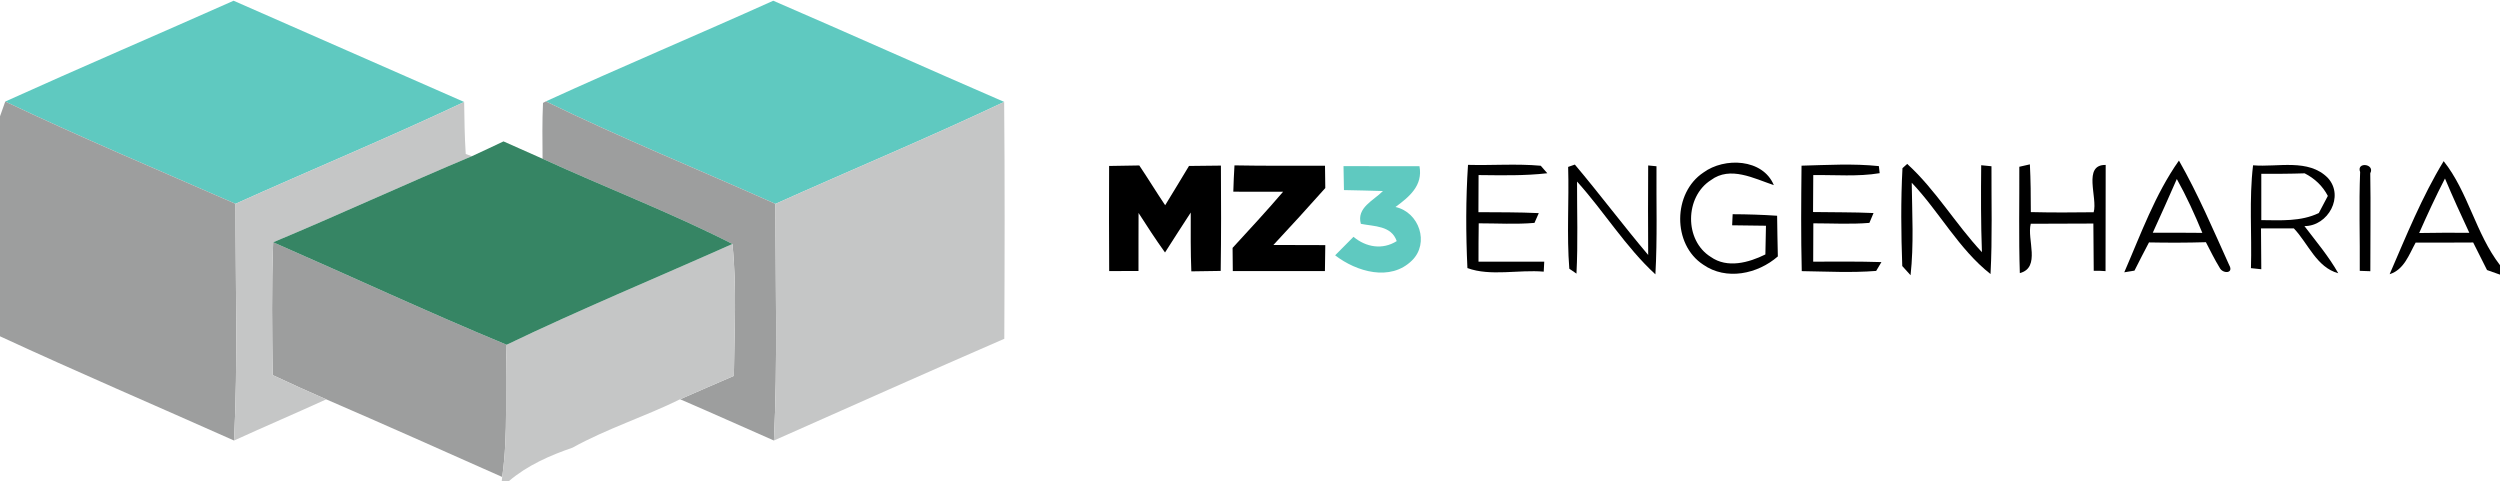 <?xml version="1.0" encoding="UTF-8" ?>
<!DOCTYPE svg PUBLIC "-//W3C//DTD SVG 1.1//EN" "http://www.w3.org/Graphics/SVG/1.1/DTD/svg11.dtd">
<svg width="343pt" height="66pt" viewBox="0 0 343 66" version="1.1" xmlns="http://www.w3.org/2000/svg">
<g id="#5fc9c0ff">
<path fill="#5fc9c0" opacity="1.00" d=" M 0.72 13.93 C 11.12 9.23 21.62 4.74 32.05 0.10 C 42.60 4.72 53.13 9.37 63.68 13.99 C 53.33 18.88 42.75 23.26 32.31 27.96 C 21.76 23.34 11.13 18.88 0.72 13.93 Z" />
<path fill="#5fc9c0" opacity="1.00" d=" M 74.89 13.91 C 85.23 9.18 95.72 4.77 106.09 0.10 C 116.67 4.67 127.19 9.40 137.77 13.98 C 127.42 18.88 116.84 23.28 106.39 27.97 C 95.89 23.28 85.23 18.95 74.89 13.91 Z" />
<path fill="#5fc9c0" opacity="1.00" d=" M 184.33 22.79 C 187.80 22.81 191.28 22.80 194.75 22.80 C 195.25 25.45 193.36 27.00 191.46 28.40 C 194.73 29.12 196.14 33.37 193.73 35.73 C 190.77 38.66 186.11 37.29 183.18 35.03 C 184.01 34.18 184.85 33.33 185.70 32.49 C 187.42 33.93 189.68 34.31 191.63 33.08 C 190.89 30.93 188.53 31.08 186.71 30.71 C 186.09 28.49 188.45 27.52 189.74 26.21 C 187.95 26.15 186.17 26.12 184.39 26.08 C 184.37 25.26 184.35 23.62 184.33 22.79 Z" />
</g>
<g id="#9d9e9eff">
<path fill="#9d9e9e" opacity="1.00" d=" M 0.00 15.96 C 0.18 15.45 0.54 14.44 0.72 13.93 C 11.13 18.88 21.76 23.34 32.31 27.96 C 32.30 38.78 32.65 49.62 32.11 60.44 C 21.41 55.67 10.64 51.06 0.00 46.14 L 0.00 15.96 Z" />
<path fill="#9d9e9e" opacity="1.00" d=" M 74.50 14.12 L 74.89 13.91 C 85.23 18.95 95.89 23.28 106.39 27.97 C 106.38 38.79 106.70 49.62 106.18 60.44 C 101.89 58.56 97.62 56.63 93.31 54.78 C 95.76 53.69 98.23 52.64 100.69 51.57 C 100.75 45.54 101.11 39.48 100.49 33.47 C 92.01 29.16 83.09 25.74 74.44 21.78 C 74.42 19.23 74.38 16.68 74.50 14.12 Z" />
<path fill="#9d9e9e" opacity="1.00" d=" M 37.41 51.46 C 37.34 45.38 37.25 39.31 37.48 33.24 C 48.16 37.91 58.74 42.84 69.51 47.30 C 69.25 53.34 69.76 59.43 68.90 65.44 C 60.87 61.87 52.83 58.28 44.76 54.79 C 42.29 53.72 39.85 52.60 37.41 51.46 Z" />
</g>
<g id="#c5c6c6ff">
<path fill="#c5c6c6" opacity="1.00" d=" M 63.68 13.99 C 63.72 16.37 63.74 18.75 63.90 21.13 C 64.11 21.20 64.53 21.35 64.74 21.43 C 55.60 25.26 46.62 29.42 37.48 33.24 C 37.25 39.31 37.34 45.38 37.41 51.46 C 39.85 52.60 42.29 53.72 44.76 54.79 C 40.56 56.71 36.31 58.52 32.11 60.44 C 32.65 49.62 32.30 38.78 32.31 27.96 C 42.75 23.26 53.33 18.88 63.68 13.99 Z" />
<path fill="#c5c6c6" opacity="1.00" d=" M 137.77 13.98 C 137.87 24.81 137.84 35.65 137.79 46.48 C 127.22 51.07 116.71 55.77 106.18 60.44 C 106.70 49.62 106.38 38.79 106.39 27.97 C 116.84 23.28 127.42 18.88 137.77 13.98 Z" />
<path fill="#000" opacity="1.00" d=" M 201.41 22.62 C 204.73 22.71 208.08 22.44 211.39 22.74 C 211.62 22.99 212.06 23.51 212.29 23.77 C 209.15 24.13 206.00 24.05 202.86 24.02 C 202.85 25.72 202.84 27.41 202.84 29.11 C 205.60 29.13 208.36 29.11 211.12 29.24 C 210.97 29.57 210.68 30.25 210.53 30.58 C 207.99 30.80 205.43 30.64 202.88 30.64 C 202.85 32.39 202.85 34.14 202.85 35.90 C 205.86 35.89 208.86 35.89 211.87 35.90 L 211.80 37.27 C 208.37 36.97 204.47 37.94 201.33 36.78 C 201.11 32.07 201.10 27.33 201.41 22.62 Z" />
<path fill="#00" opacity="1.00" d=" M 233.71 23.67 C 236.60 21.55 241.86 21.76 243.37 25.40 C 240.67 24.50 237.39 22.73 234.74 24.71 C 231.15 26.99 231.07 32.99 234.72 35.25 C 236.98 36.85 239.93 36.04 242.21 34.91 C 242.23 33.60 242.26 32.28 242.29 30.97 C 240.74 30.94 239.19 30.92 237.65 30.91 L 237.72 29.39 C 239.75 29.40 241.79 29.46 243.82 29.60 C 243.85 31.46 243.87 33.32 243.92 35.18 C 241.15 37.60 236.84 38.52 233.68 36.31 C 229.42 33.53 229.51 26.45 233.71 23.67 Z" />
<path fill="#000" opacisty="1.00" d=" M 261.02 23.07 C 261.19 22.93 261.51 22.63 261.67 22.49 C 265.58 26.05 268.30 30.73 271.92 34.60 C 271.77 30.62 271.78 26.65 271.82 22.67 L 273.23 22.81 C 273.21 27.74 273.36 32.68 273.10 37.60 C 268.74 34.17 266.09 29.07 262.29 25.07 C 262.34 29.30 262.59 33.54 262.13 37.76 C 261.84 37.44 261.28 36.82 260.99 36.50 C 260.83 32.04 260.78 27.53 261.02 23.07 Z" />
<path fill="#000" opacity="1.00" d=" M 277.05 22.88 C 277.41 22.80 278.14 22.63 278.50 22.55 C 278.61 24.73 278.63 26.92 278.63 29.10 C 281.50 29.17 284.37 29.16 287.25 29.12 C 287.83 27.15 285.70 22.57 288.90 22.63 C 288.88 27.49 288.90 32.34 288.88 37.20 C 288.34 37.15 287.79 37.14 287.26 37.15 C 287.24 34.99 287.23 32.83 287.21 30.67 C 284.34 30.69 281.48 30.68 278.62 30.70 C 278.06 32.85 280.03 36.71 277.12 37.47 C 276.96 32.61 277.07 27.74 277.05 22.88 Z" />
<path fill="#000" opacity="1.00" d=" M 291.45 37.36 C 293.71 32.16 295.67 26.68 298.95 22.03 C 301.58 26.64 303.66 31.54 305.84 36.36 C 306.53 37.55 304.96 37.59 304.54 36.74 C 303.84 35.60 303.26 34.40 302.65 33.23 C 300.04 33.31 297.44 33.31 294.84 33.26 C 294.16 34.55 293.50 35.84 292.85 37.13 C 292.50 37.19 291.80 37.30 291.45 37.36 M 298.66 24.56 C 297.58 27.03 296.48 29.48 295.36 31.93 C 297.62 31.92 299.89 31.93 302.16 31.95 C 301.12 29.43 299.99 26.94 298.66 24.56 Z" />
<path fill="#000" opacity="1.00" d=" M 323.81 23.60 C 323.26 22.15 325.89 22.47 325.20 23.77 C 325.28 28.25 325.20 32.73 325.21 37.21 L 323.76 37.16 C 323.80 32.64 323.63 28.12 323.81 23.60 Z" />
<path fill="#000" opacity="1.00" d=" M 335.27 22.11 C 338.64 26.34 339.66 32.05 343.00 36.38 L 343.00 37.68 C 342.55 37.52 341.66 37.21 341.22 37.05 C 340.59 35.79 339.95 34.53 339.32 33.27 C 336.69 33.29 334.06 33.29 331.43 33.28 C 330.51 34.94 329.85 36.99 327.86 37.62 C 330.13 32.37 332.29 27.01 335.27 22.11 M 331.91 31.97 C 334.20 31.93 336.49 31.92 338.79 31.94 C 337.63 29.47 336.51 26.99 335.45 24.49 C 334.18 26.94 333.03 29.44 331.91 31.97 Z" />
<path fill="#000" opacity="1.00" d=" M 247.17 22.73 C 250.70 22.64 254.25 22.42 257.78 22.79 L 257.89 23.76 C 254.88 24.26 251.81 23.98 248.78 24.02 C 248.77 25.71 248.76 27.40 248.75 29.09 C 251.52 29.14 254.28 29.10 257.05 29.23 C 256.91 29.57 256.62 30.25 256.48 30.58 C 253.92 30.79 251.35 30.64 248.79 30.64 C 248.77 32.39 248.77 34.15 248.77 35.90 C 251.89 35.89 255.01 35.86 258.13 35.96 L 257.41 37.17 C 254.01 37.44 250.60 37.25 247.20 37.20 C 247.08 32.38 247.12 27.56 247.17 22.73 Z" />
<path fill="#c5c6c6" opacity="1.00" d=" M 69.51 47.30 C 79.71 42.40 90.17 38.08 100.49 33.47 C 101.11 39.48 100.75 45.54 100.69 51.57 C 98.23 52.64 95.76 53.69 93.31 54.78 C 88.46 57.17 83.28 58.80 78.55 61.42 C 75.44 62.49 72.35 63.85 69.83 66.00 L 68.84 66.00 L 68.90 65.44 C 69.76 59.43 69.25 53.34 69.51 47.30 Z" />
</g>
<g id="#368564ff">
<path fill="#368564" opacity="1.00" d=" M 64.74 21.43 C 66.20 20.78 67.63 20.07 69.08 19.40 C 70.87 20.19 72.65 20.98 74.44 21.78 C 83.09 25.74 92.01 29.16 100.49 33.47 C 90.17 38.08 79.71 42.40 69.51 47.30 C 58.74 42.84 48.16 37.91 37.48 33.24 C 46.62 29.42 55.60 25.26 64.74 21.43 Z" />
</g>
<g id="#ffffffff">
<path fill="#000" opacity="1.00" d=" M 215.15 22.90 C 215.38 22.82 215.84 22.66 216.07 22.58 C 219.50 26.65 222.69 30.91 226.13 34.98 C 226.11 30.88 226.10 26.79 226.13 22.70 L 227.27 22.81 C 227.23 27.76 227.40 32.70 227.12 37.64 C 223.02 33.87 220.09 29.03 216.37 24.91 C 216.36 29.12 216.51 33.33 216.29 37.54 L 215.31 36.87 C 214.94 32.23 215.29 27.56 215.15 22.90 Z" />
<path fill="#000" opacity="1.00" d=" M 152.17 22.77 C 153.55 22.74 154.93 22.72 156.31 22.70 C 157.52 24.50 158.65 26.36 159.86 28.16 C 160.95 26.37 162.05 24.58 163.13 22.77 C 164.59 22.75 166.05 22.73 167.51 22.72 C 167.54 27.54 167.55 32.35 167.48 37.17 C 166.48 37.19 164.46 37.22 163.45 37.23 C 163.34 34.54 163.37 31.85 163.37 29.16 C 162.17 30.97 161.02 32.82 159.84 34.64 C 158.57 32.88 157.39 31.05 156.21 29.22 C 156.19 31.87 156.21 34.53 156.20 37.18 C 154.86 37.19 153.52 37.19 152.18 37.19 C 152.14 32.39 152.16 27.58 152.17 22.77 Z" />
<path fill="#000" opacity="1.00" d=" M 169.21 26.30 C 169.24 25.09 169.30 23.89 169.37 22.69 C 173.51 22.77 177.65 22.73 181.79 22.74 C 181.80 23.50 181.82 25.04 181.83 25.80 C 179.48 28.44 177.11 31.04 174.71 33.61 C 177.08 33.62 179.45 33.61 181.83 33.63 C 181.81 34.52 181.79 36.30 181.78 37.19 C 177.56 37.19 173.35 37.19 169.14 37.19 C 169.14 36.40 169.12 34.81 169.11 34.01 C 171.45 31.47 173.79 28.93 176.04 26.31 C 173.76 26.30 171.49 26.31 169.21 26.30 Z" />
<path fill="#000" opacity="1.00" d=" M 309.12 22.68 C 312.50 22.97 316.72 21.71 319.38 24.41 C 321.68 26.92 319.42 31.03 316.17 31.02 C 317.77 33.13 319.50 35.17 320.81 37.49 C 317.83 36.68 316.69 33.41 314.72 31.34 C 313.21 31.33 311.71 31.33 310.21 31.34 C 310.22 33.21 310.24 35.07 310.25 36.94 L 308.83 36.79 C 308.97 32.09 308.56 27.36 309.12 22.68 M 310.25 23.85 C 310.24 25.97 310.24 28.08 310.25 30.20 C 312.91 30.22 315.67 30.42 318.14 29.23 C 318.45 28.64 319.07 27.47 319.38 26.88 C 318.67 25.51 317.57 24.48 316.20 23.78 C 314.21 23.85 312.23 23.85 310.25 23.85 Z" />
</g>
</svg>
